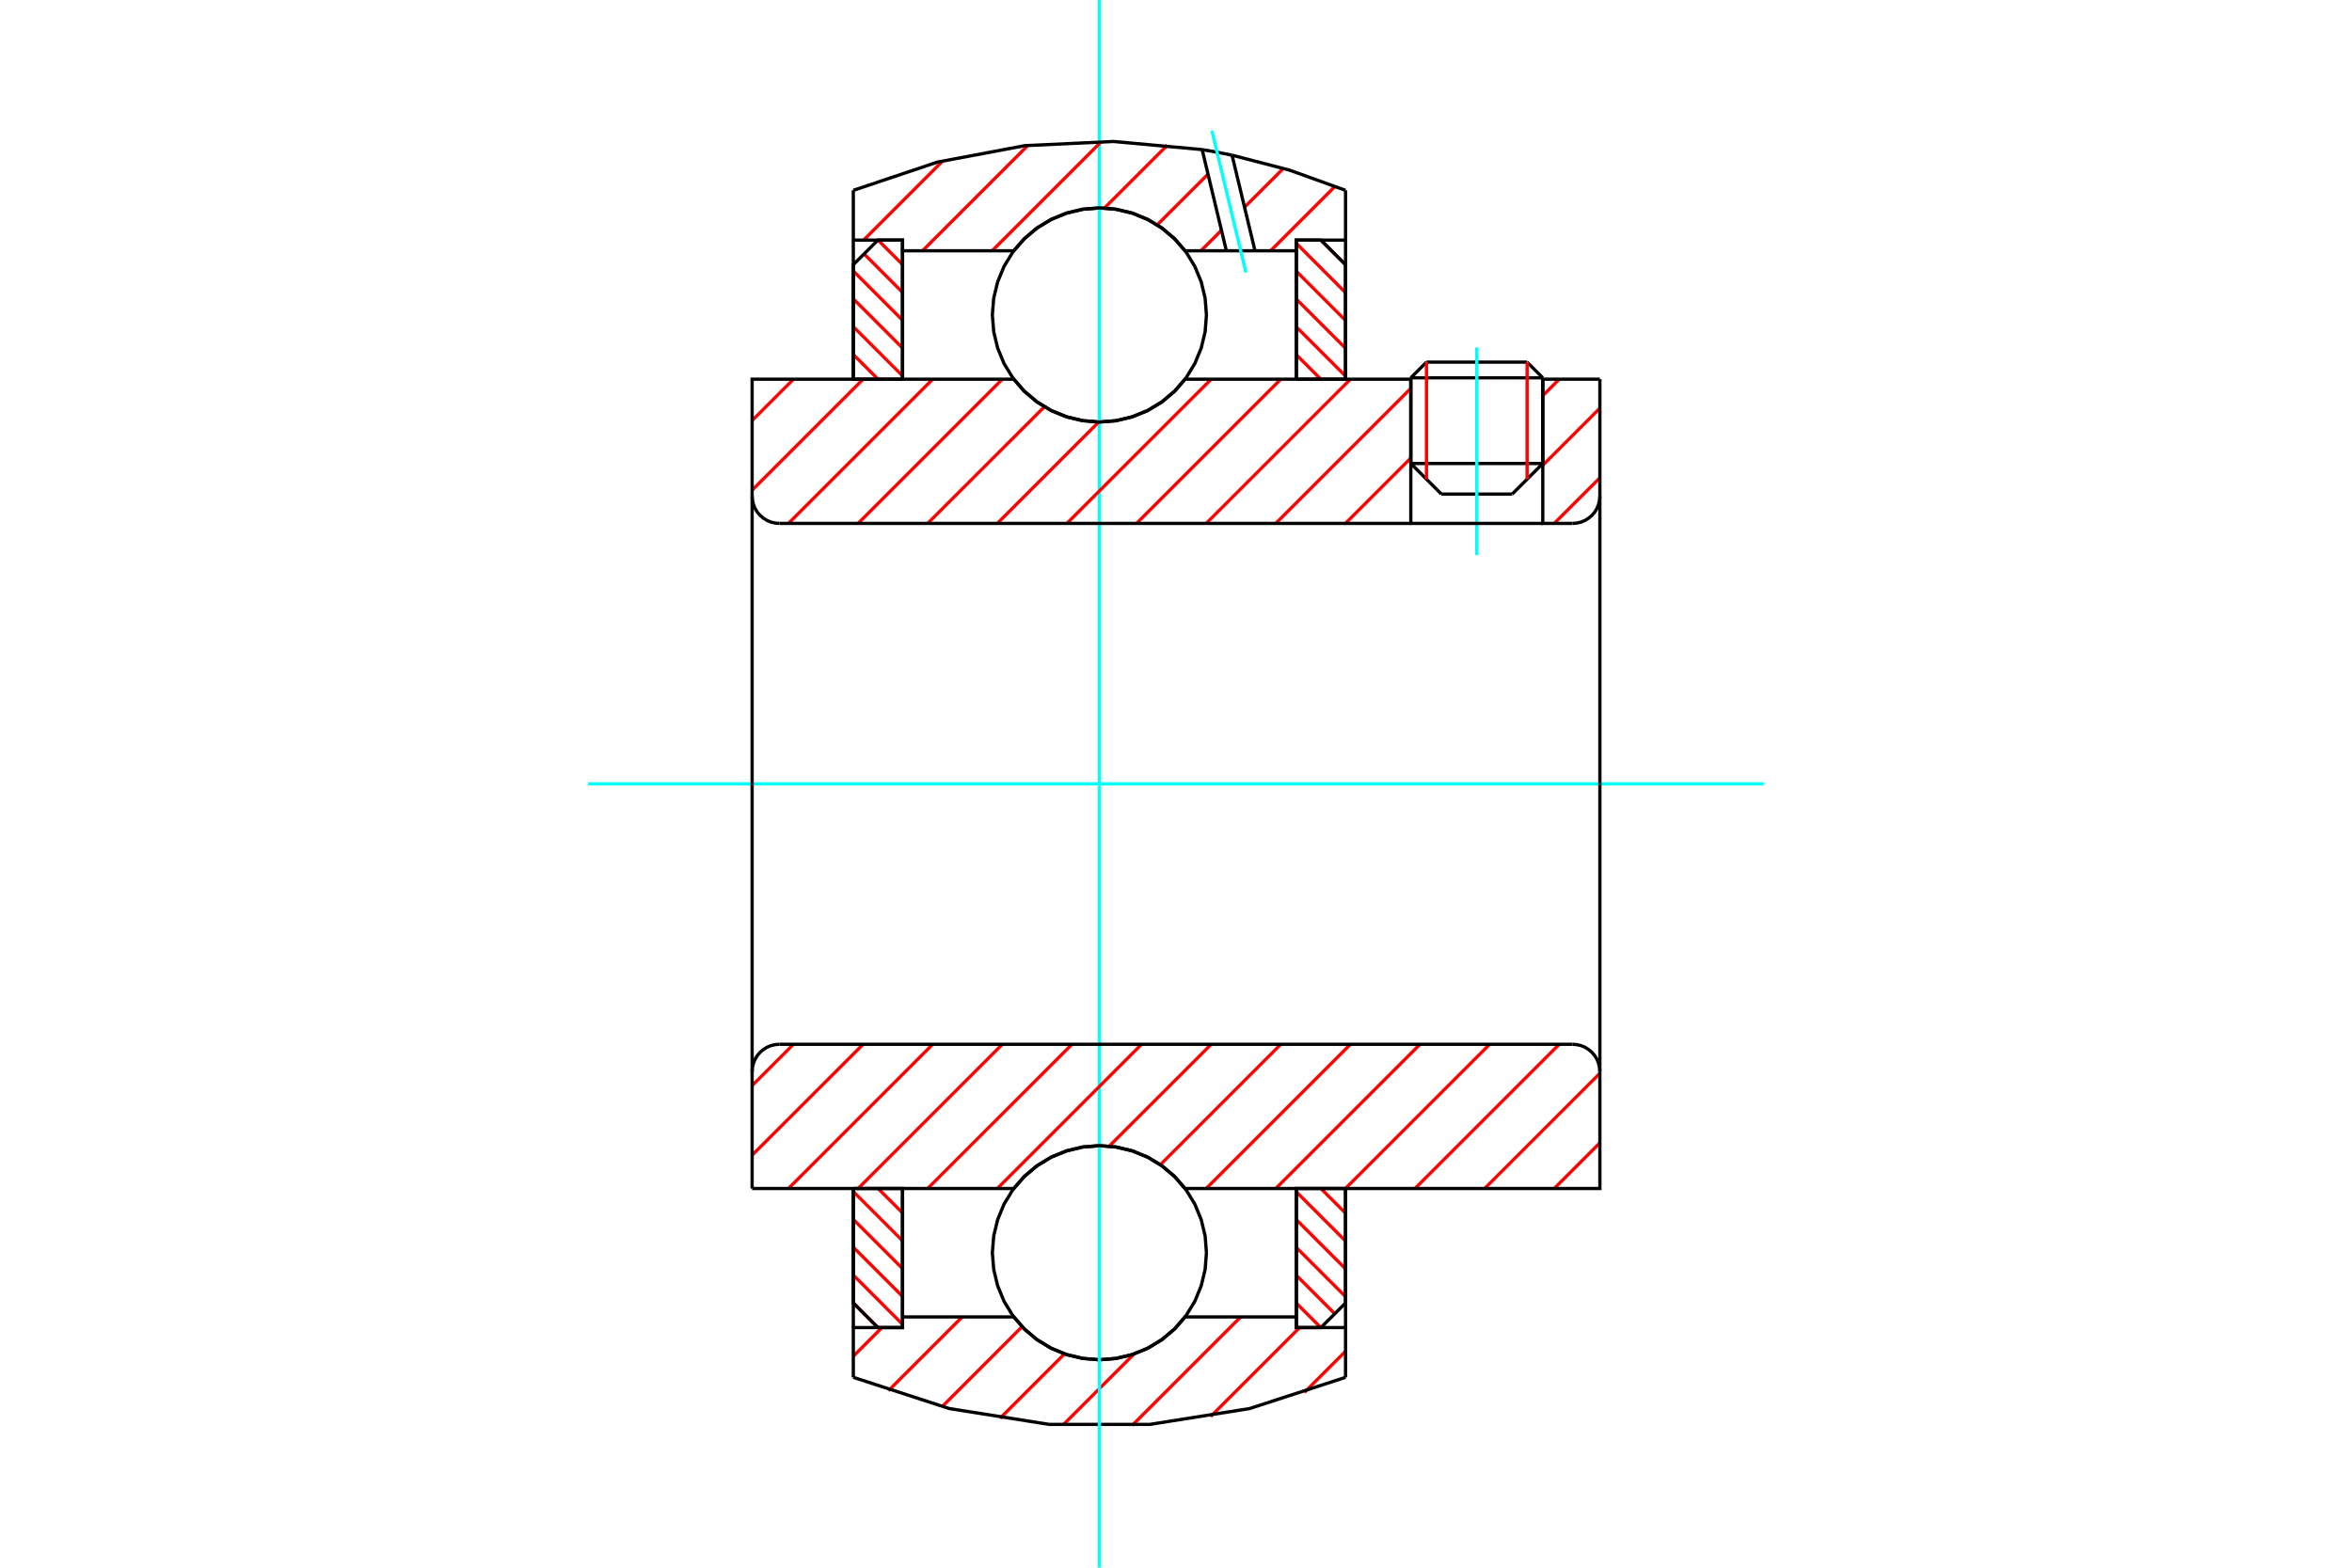 <?xml version="1.0" standalone="no"?>
<!DOCTYPE svg PUBLIC "-//W3C//DTD SVG 1.1//EN"
	"http://www.w3.org/Graphics/SVG/1.1/DTD/svg11.dtd">
<svg xmlns="http://www.w3.org/2000/svg" height="100%" width="100%" viewBox="0 0 36000 24000">
	<rect x="-1800" y="-1200" width="39600" height="26400" style="fill:#FFF"/>
	<g style="fill:none; fill-rule:evenodd" transform="matrix(1 0 0 1 0 0)">
		<g style="fill:none; stroke:#000; stroke-width:50; shape-rendering:geometricPrecision">
			<line x1="23614" y1="5784" x2="21594" y2="5784"/>
			<line x1="21834" y1="5544" x2="23374" y2="5544"/>
			<line x1="21594" y1="7096" x2="23614" y2="7096"/>
			<line x1="23146" y1="7564" x2="22062" y2="7564"/>
			<line x1="21834" y1="5544" x2="21594" y2="5784"/>
			<line x1="23614" y1="5784" x2="23374" y2="5544"/>
			<line x1="23146" y1="7564" x2="23614" y2="7096"/>
			<line x1="21594" y1="7096" x2="22062" y2="7564"/>
			<line x1="21594" y1="5784" x2="21594" y2="7096"/>
			<line x1="23614" y1="7096" x2="23614" y2="5784"/>
		</g>
		<g style="fill:none; stroke:#0FF; stroke-width:50; shape-rendering:geometricPrecision">
			<line x1="22604" y1="8499" x2="22604" y2="5319"/>
		</g>
		<g style="fill:none; stroke:#F00; stroke-width:50; shape-rendering:geometricPrecision">
			<line x1="23374" y1="5544" x2="23374" y2="7336"/>
			<line x1="21834" y1="7336" x2="21834" y2="5544"/>
			<line x1="13061" y1="19946" x2="13439" y2="20324"/>
			<line x1="13061" y1="19520" x2="13814" y2="20274"/>
			<line x1="13061" y1="19094" x2="13814" y2="19847"/>
			<line x1="13061" y1="18668" x2="13814" y2="19421"/>
			<line x1="13061" y1="18242" x2="13814" y2="18995"/>
			<line x1="13440" y1="18195" x2="13814" y2="18569"/>
		</g>
		<g style="fill:none; stroke:#000; stroke-width:50; shape-rendering:geometricPrecision">
			<polyline points="13061,18195 13061,19948 13437,20324 13814,20324 13814,18195 13061,18195"/>
		</g>
		<g style="fill:none; stroke:#0FF; stroke-width:50; shape-rendering:geometricPrecision">
			<line x1="9003" y1="12000" x2="26997" y2="12000"/>
		</g>
		<g style="fill:none; stroke:#F00; stroke-width:50; shape-rendering:geometricPrecision">
			<line x1="13061" y1="5427" x2="13439" y2="5805"/>
			<line x1="13061" y1="5001" x2="13814" y2="5754"/>
			<line x1="13061" y1="4575" x2="13814" y2="5328"/>
			<line x1="13061" y1="4149" x2="13814" y2="4902"/>
			<line x1="13226" y1="3887" x2="13814" y2="4476"/>
			<line x1="13440" y1="3676" x2="13814" y2="4050"/>
		</g>
		<g style="fill:none; stroke:#000; stroke-width:50; shape-rendering:geometricPrecision">
			<polyline points="13814,5805 13814,3676 13437,3676 13061,4052 13061,5805 13814,5805"/>
		</g>
		<g style="fill:none; stroke:#F00; stroke-width:50; shape-rendering:geometricPrecision">
			<line x1="20217" y1="18195" x2="20595" y2="18573"/>
			<line x1="19842" y1="18246" x2="20595" y2="18999"/>
			<line x1="19842" y1="18672" x2="20595" y2="19425"/>
			<line x1="19842" y1="19098" x2="20595" y2="19851"/>
			<line x1="19842" y1="19524" x2="20430" y2="20113"/>
			<line x1="19842" y1="19950" x2="20216" y2="20324"/>
		</g>
		<g style="fill:none; stroke:#000; stroke-width:50; shape-rendering:geometricPrecision">
			<polyline points="20595,18195 20595,19948 20218,20324 19842,20324 19842,18195 20595,18195"/>
		</g>
		<g style="fill:none; stroke:#F00; stroke-width:50; shape-rendering:geometricPrecision">
			<line x1="20217" y1="3676" x2="20595" y2="4054"/>
			<line x1="19842" y1="3726" x2="20595" y2="4480"/>
			<line x1="19842" y1="4153" x2="20595" y2="4906"/>
			<line x1="19842" y1="4579" x2="20595" y2="5332"/>
			<line x1="19842" y1="5005" x2="20595" y2="5758"/>
			<line x1="19842" y1="5431" x2="20216" y2="5805"/>
		</g>
		<g style="fill:none; stroke:#000; stroke-width:50; shape-rendering:geometricPrecision">
			<polyline points="19842,5805 19842,3676 20218,3676 20595,4052 20595,5805 19842,5805"/>
			<polyline points="18466,4822 18446,4566 18386,4316 18288,4078 18154,3859 17987,3663 17791,3496 17572,3362 17334,3264 17084,3204 16828,3183 16572,3204 16322,3264 16084,3362 15865,3496 15669,3663 15502,3859 15368,4078 15270,4316 15210,4566 15189,4822 15210,5078 15270,5328 15368,5566 15502,5785 15669,5981 15865,6148 16084,6282 16322,6380 16572,6440 16828,6461 17084,6440 17334,6380 17572,6282 17791,6148 17987,5981 18154,5785 18288,5566 18386,5328 18446,5078 18466,4822"/>
			<polyline points="18466,19178 18446,18922 18386,18672 18288,18434 18154,18215 17987,18019 17791,17852 17572,17718 17334,17620 17084,17560 16828,17539 16572,17560 16322,17620 16084,17718 15865,17852 15669,18019 15502,18215 15368,18434 15270,18672 15210,18922 15189,19178 15210,19434 15270,19684 15368,19922 15502,20141 15669,20337 15865,20504 16084,20638 16322,20736 16572,20796 16828,20817 17084,20796 17334,20736 17572,20638 17791,20504 17987,20337 18154,20141 18288,19922 18386,19684 18446,19434 18466,19178"/>
		</g>
		<g style="fill:none; stroke:#F00; stroke-width:50; shape-rendering:geometricPrecision">
			<line x1="20595" y1="20687" x2="19965" y2="21317"/>
			<line x1="19892" y1="20324" x2="18529" y2="21687"/>
			<line x1="18990" y1="20161" x2="17329" y2="21822"/>
			<line x1="17357" y1="20729" x2="16270" y2="21816"/>
			<line x1="16294" y1="20726" x2="15306" y2="21714"/>
			<line x1="15644" y1="20310" x2="14422" y2="21533"/>
			<line x1="14728" y1="20161" x2="13599" y2="21290"/>
			<line x1="13499" y1="20324" x2="13061" y2="20763"/>
		</g>
		<g style="fill:none; stroke:#000; stroke-width:50; shape-rendering:geometricPrecision">
			<polyline points="20595,18195 20595,20324 20595,21086"/>
			<polyline points="13061,21086 14530,21564 16056,21806 17600,21806 19126,21564 20595,21086"/>
			<polyline points="13061,21086 13061,20324 13814,20324 13814,20161 13814,18195"/>
			<polyline points="13814,20161 15517,20161 15684,20351 15878,20513 16095,20644 16329,20739 16576,20797 16828,20817 17080,20797 17326,20739 17561,20644 17778,20513 17972,20351 18139,20161 19842,20161 19842,18195"/>
			<polyline points="19842,20161 19842,20324 20595,20324"/>
			<line x1="13061" y1="20324" x2="13061" y2="18195"/>
		</g>
		<g style="fill:none; stroke:#0FF; stroke-width:50; shape-rendering:geometricPrecision">
			<line x1="16828" y1="24000" x2="16828" y2="0"/>
		</g>
		<g style="fill:none; stroke:#F00; stroke-width:50; shape-rendering:geometricPrecision">
			<line x1="20434" y1="2853" x2="19448" y2="3839"/>
			<line x1="19642" y1="2580" x2="19049" y2="3172"/>
			<line x1="18696" y1="3525" x2="18382" y2="3839"/>
			<line x1="18490" y1="2666" x2="17712" y2="3443"/>
			<line x1="17869" y1="2221" x2="16905" y2="3185"/>
			<line x1="16856" y1="2169" x2="15186" y2="3839"/>
			<line x1="15729" y1="2230" x2="14120" y2="3839"/>
			<line x1="14427" y1="2466" x2="13218" y2="3676"/>
		</g>
		<g style="fill:none; stroke:#000; stroke-width:50; shape-rendering:geometricPrecision">
			<polyline points="13061,5805 13061,3676 13061,2914"/>
			<polyline points="18400,2290 17045,2166 15687,2230 14350,2481 13061,2914"/>
			<polyline points="18858,2376 18630,2330 18400,2290"/>
			<polyline points="20595,2914 19739,2605 18858,2376"/>
			<polyline points="20595,2914 20595,3676 19842,3676 19842,3839 19842,5805"/>
			<polyline points="19842,3839 19209,3839 18771,3839 18139,3839 17972,3649 17778,3487 17561,3356 17326,3261 17080,3203 16828,3183 16576,3203 16329,3261 16095,3356 15878,3487 15684,3649 15517,3839 13814,3839 13814,5805"/>
			<polyline points="13814,3839 13814,3676 13061,3676"/>
			<line x1="20595" y1="3676" x2="20595" y2="5805"/>
		</g>
		<g style="fill:none; stroke:#0FF; stroke-width:50; shape-rendering:geometricPrecision">
			<line x1="19070" y1="4171" x2="18549" y2="1998"/>
		</g>
		<g style="fill:none; stroke:#000; stroke-width:50; shape-rendering:geometricPrecision">
			<line x1="18771" y1="3839" x2="18400" y2="2290"/>
			<line x1="19209" y1="3839" x2="18858" y2="2376"/>
		</g>
		<g style="fill:none; stroke:#F00; stroke-width:50; shape-rendering:geometricPrecision">
			<line x1="24488" y1="17496" x2="23789" y2="18195"/>
			<line x1="24488" y1="16431" x2="22724" y2="18195"/>
			<line x1="23866" y1="15987" x2="21658" y2="18195"/>
			<line x1="22801" y1="15987" x2="20593" y2="18195"/>
			<line x1="21735" y1="15987" x2="19527" y2="18195"/>
			<line x1="20670" y1="15987" x2="18462" y2="18195"/>
			<line x1="19604" y1="15987" x2="17760" y2="17831"/>
			<line x1="18539" y1="15987" x2="16978" y2="17547"/>
			<line x1="17473" y1="15987" x2="15265" y2="18195"/>
			<line x1="16408" y1="15987" x2="14199" y2="18195"/>
			<line x1="15342" y1="15987" x2="13134" y2="18195"/>
			<line x1="14276" y1="15987" x2="12068" y2="18195"/>
			<line x1="13211" y1="15987" x2="11512" y2="17685"/>
			<line x1="12145" y1="15987" x2="11512" y2="16620"/>
		</g>
		<g style="fill:none; stroke:#000; stroke-width:50; shape-rendering:geometricPrecision">
			<line x1="11512" y1="12000" x2="11512" y2="18195"/>
			<polyline points="11931,15987 11866,15992 11802,16007 11741,16032 11685,16067 11635,16109 11592,16159 11558,16215 11533,16276 11517,16340 11512,16406"/>
			<line x1="11931" y1="15987" x2="24069" y2="15987"/>
			<polyline points="24488,16406 24483,16340 24467,16276 24442,16215 24408,16159 24365,16109 24315,16067 24259,16032 24198,16007 24134,15992 24069,15987"/>
			<polyline points="24488,16406 24488,18195 23734,18195 18139,18195 17972,18005 17778,17843 17561,17712 17326,17617 17080,17559 16828,17539 16576,17559 16329,17617 16095,17712 15878,17843 15684,18005 15517,18195 12266,18195 11512,18195"/>
			<line x1="24488" y1="12000" x2="24488" y2="16406"/>
		</g>
		<g style="fill:none; stroke:#F00; stroke-width:50; shape-rendering:geometricPrecision">
			<line x1="24488" y1="7315" x2="23789" y2="8013"/>
			<line x1="24488" y1="6249" x2="23614" y2="7123"/>
			<line x1="23866" y1="5805" x2="23614" y2="6058"/>
			<line x1="21594" y1="7012" x2="20593" y2="8013"/>
			<line x1="21594" y1="5946" x2="19527" y2="8013"/>
			<line x1="20670" y1="5805" x2="18462" y2="8013"/>
			<line x1="19604" y1="5805" x2="17396" y2="8013"/>
			<line x1="18539" y1="5805" x2="16330" y2="8013"/>
			<line x1="16818" y1="6460" x2="15265" y2="8013"/>
			<line x1="15986" y1="6227" x2="14199" y2="8013"/>
			<line x1="15342" y1="5805" x2="13134" y2="8013"/>
			<line x1="14276" y1="5805" x2="12068" y2="8013"/>
			<line x1="13211" y1="5805" x2="11512" y2="7504"/>
			<line x1="12145" y1="5805" x2="11512" y2="6438"/>
		</g>
		<g style="fill:none; stroke:#000; stroke-width:50; shape-rendering:geometricPrecision">
			<line x1="24488" y1="12000" x2="24488" y2="5805"/>
			<polyline points="24069,8013 24134,8008 24198,7993 24259,7968 24315,7933 24365,7891 24408,7841 24442,7785 24467,7724 24483,7660 24488,7594"/>
			<polyline points="24069,8013 23614,8013 23614,5805"/>
			<polyline points="23614,8013 21594,8013 21594,5805"/>
			<line x1="21594" y1="8013" x2="11931" y2="8013"/>
			<polyline points="11512,7594 11517,7660 11533,7724 11558,7785 11592,7841 11635,7891 11685,7933 11741,7968 11802,7993 11866,8008 11931,8013"/>
			<polyline points="11512,7594 11512,5805 12266,5805 15517,5805 15684,5995 15878,6157 16095,6288 16329,6383 16576,6441 16828,6461 17080,6441 17326,6383 17561,6288 17778,6157 17972,5995 18139,5805 21594,5805"/>
			<line x1="23614" y1="5805" x2="24488" y2="5805"/>
			<line x1="11512" y1="12000" x2="11512" y2="7594"/>
		</g>
	</g>
</svg>
